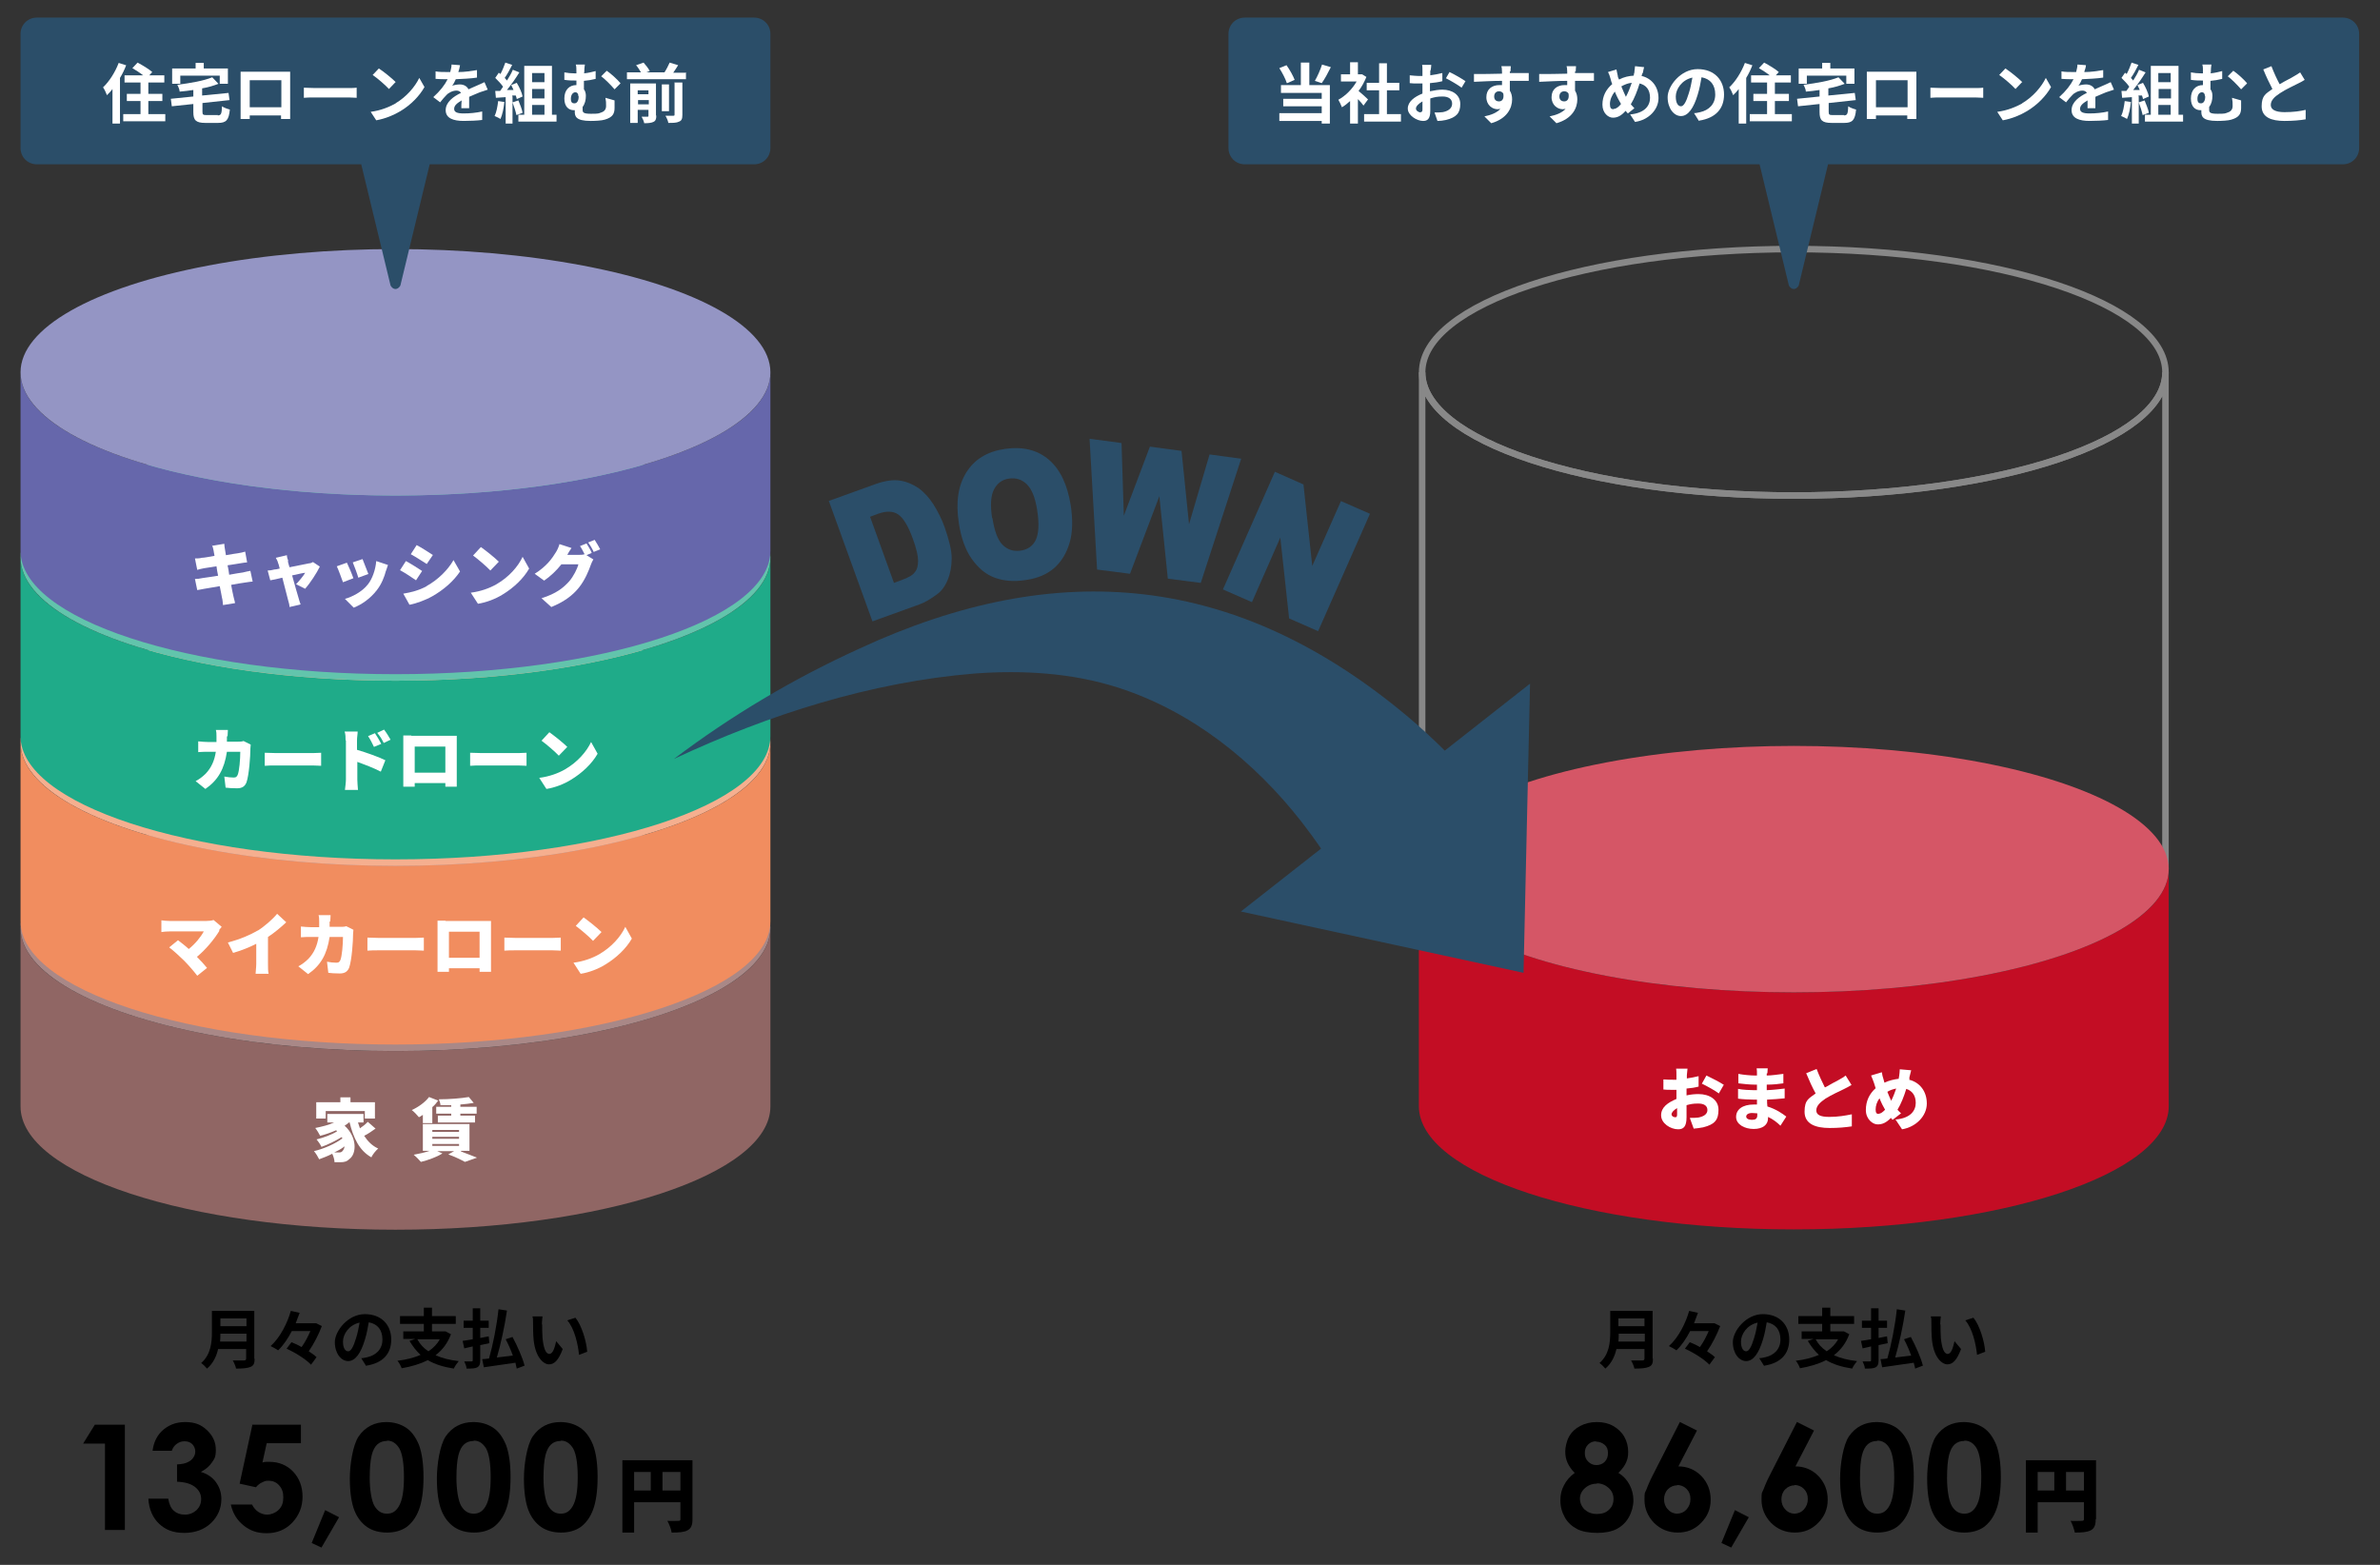 <?xml version="1.0" encoding="UTF-8"?>
<svg xmlns="http://www.w3.org/2000/svg" version="1.1" viewBox="0 0 730 480">
  <rect x="0" y="0" width="730" height="480" fill="#333333" stroke="none"/>
  <defs>
    <style>
      .cls-1 {
        fill: #6667ab;
      }

      .cls-2 {
        fill: #fff;
      }

      .cls-3 {
        fill: #d55666;
      }

      .cls-4 {
        fill: #f5af8f;
      }

      .cls-5 {
        fill: #2b4e69;
      }

      .cls-6 {
        fill: none;
        stroke: #888;
        stroke-miterlimit: 10;
        stroke-width: 2px;
      }

      .cls-7 {
        fill: #1fab89;
      }

      .cls-8 {
        fill: #a98887;
      }

      .cls-9 {
        fill: #f18d5f;
      }

      .cls-10 {
        fill: #c30d24;
      }

      .cls-11 {
        fill: #9495c4;
      }

      .cls-12 {
        fill: #906664;
      }

      .cls-13 {
        fill: #62c4ac;
      }
    </style>
  </defs>
  <!-- Generator: Adobe Illustrator 28.7.4, SVG Export Plug-In . SVG Version: 1.2.0 Build 166)  -->
  <g>
    <g id="_枠" data-name="枠">
      <path class="cls-6" d="M664.2,266.6V114.2c0,20.9-50.5,37.8-114,37.8s-114-16.9-114-37.8v152.4"/>
      <path class="cls-6" d="M664.2,114.2c0,20.9-50.5,37.8-114,37.8s-114-16.9-114-37.8,50.5-37.8,114-37.8,114,16.9,114,37.8Z"/>
      <path class="cls-12" d="M236.3,284.6c0,20.9-51.5,37.8-115,37.8S6.3,305.5,6.3,284.6v54.8c0,20.9,51.5,37.8,115,37.8s115-16.9,115-37.8v-54.8Z"/>
      <ellipse class="cls-8" cx="121.3" cy="284.6" rx="115" ry="37.8"/>
      <path class="cls-9" d="M236.3,227.8c0,20.9-51.5,37.8-115,37.8S6.3,248.7,6.3,227.8v54.8c0,20.9,51.5,37.8,115,37.8s115-16.9,115-37.8v-54.8Z"/>
      <ellipse class="cls-4" cx="121.3" cy="227.8" rx="115" ry="37.8"/>
      <path class="cls-7" d="M236.3,171c0,20.9-51.5,37.8-115,37.8S6.3,191.9,6.3,171v54.8c0,20.9,51.5,37.8,115,37.8s115-16.9,115-37.8v-54.8Z"/>
      <ellipse class="cls-13" cx="121.3" cy="171" rx="115" ry="37.8"/>
      <path class="cls-1" d="M236.3,114.2c0,20.9-51.5,37.8-115,37.8S6.3,135.1,6.3,114.2v54.8c0,20.9,51.5,37.8,115,37.8s115-16.9,115-37.8v-54.8Z"/>
      <ellipse class="cls-11" cx="121.3" cy="114.2" rx="115" ry="37.8"/>
      <path class="cls-10" d="M665.2,266.6c0,20.9-51.5,37.8-115,37.8s-115-16.9-115-37.8v72.7c0,20.9,51.5,37.8,115,37.8s115-16.9,115-37.8v-72.7Z"/>
      <ellipse class="cls-3" cx="550.2" cy="266.6" rx="115" ry="37.8"/>
    </g>
    <g id="_文字" data-name="文字">
      <g>
        <path class="cls-2" d="M65.2,167.4l3.6-.6c0,.4.1,1.2.2,1.7,0,.3.2.9.3,1.8,1.6-.3,3-.5,3.7-.6.7-.1,1.6-.3,2.2-.5l.6,3.3c-.5,0-1.5.2-2.2.3-.8.1-2.2.4-3.8.6.2.9.4,1.9.5,2.9,1.7-.3,3.3-.6,4.2-.7.8-.2,1.7-.4,2.3-.5l.7,3.3c-.6,0-1.6.2-2.4.3-.9.1-2.5.4-4.2.7.3,1.5.5,2.8.7,3.5.1.6.4,1.4.5,2.1l-3.7.6c-.1-.8-.1-1.6-.3-2.2-.1-.7-.4-2-.7-3.6-2,.3-3.8.7-4.7.8-.9.2-1.7.3-2.2.4l-.7-3.4c.6,0,1.6-.1,2.4-.3.9-.1,2.7-.4,4.7-.7-.2-1-.4-2-.5-2.9-1.7.3-3.3.5-3.8.6-.7.1-1.3.3-2.1.5l-.7-3.5c.7,0,1.4,0,2.1-.2.7,0,2.2-.3,3.9-.6-.1-.8-.3-1.4-.3-1.7-.1-.6-.3-1.2-.5-1.7Z"/>
        <path class="cls-2" d="M88.3,172.2c.1.5.3,1.1.5,1.8,2.5-.5,5.1-1,6-1.2.4,0,.9-.2,1.2-.4l2.1,1.4c-.9,1.9-3,5.1-4.5,6.8l-2.8-1.4c.9-.9,2.3-2.6,2.8-3.5-.5,0-2.1.4-4,.8.8,2.8,1.6,5.8,2,7,.1.4.4,1.4.6,1.9l-3.4.8c0-.6-.2-1.4-.4-2-.3-1.2-1.1-4.3-1.8-7-1.6.4-3,.7-3.7.8l-.8-3c.7,0,1.3-.1,2-.3.3,0,.9-.1,1.7-.3-.2-.7-.3-1.3-.5-1.7-.1-.5-.4-1.1-.7-1.6l3.4-.8c0,.6.2,1.2.4,1.7Z"/>
        <path class="cls-2" d="M108.3,177.4l-3.1,1.2c-.4-1.1-1.4-3.9-1.9-4.9l3.1-1.1c.6,1.2,1.6,3.6,2,4.8ZM118.4,175c-.5,2-1.4,4.2-2.8,6-2,2.6-4.6,4.4-7.1,5.4l-2.7-2.7c2.2-.6,5.3-2.2,7-4.4,1.4-1.7,2.4-4.6,2.6-7.2l3.6,1.2c-.3.8-.4,1.3-.6,1.8ZM112.9,176.1l-3,1.1c-.3-1.1-1.2-3.5-1.7-4.7l3-1c.4.9,1.4,3.7,1.8,4.6Z"/>
        <path class="cls-2" d="M129.5,175.1l-1.9,2.9c-1.3-.9-3.4-2.3-4.9-3.1l1.8-2.8c1.5.8,3.7,2.2,4.9,3ZM130.8,179.8c3.6-2,6.6-5,8.3-8l2,3.5c-2,3-5,5.6-8.5,7.6-2.1,1.2-5.2,2.3-7,2.6l-1.9-3.4c2.4-.4,4.8-1,7.2-2.3ZM132.8,170.2l-1.9,2.8c-1.3-.8-3.4-2.2-4.9-3l1.8-2.8c1.5.8,3.7,2.2,4.9,3Z"/>
        <path class="cls-2" d="M152.3,179.2c3.8-2.2,6.6-5.4,8-8.4l2,3.6c-1.7,3-4.7,5.9-8.2,8-2.1,1.3-4.9,2.4-7.5,2.8l-2.2-3.4c3.1-.4,5.8-1.4,7.9-2.6ZM153,172.3l-2.6,2.7c-1.1-1.2-3.8-3.5-5.3-4.6l2.4-2.6c1.4,1,4.2,3.2,5.5,4.5Z"/>
        <path class="cls-2" d="M181.5,169.6l-1.6.7,2.1,1.3c-.3.5-.6,1.1-.8,1.7-.6,1.7-1.7,4.5-3.6,6.9-2,2.5-4.6,4.4-8.5,6l-3-2.7c4.5-1.4,6.7-3.2,8.5-5.2,1.3-1.5,2.5-3.9,2.8-5.2h-5.2c-1.5,1.9-3.4,3.7-5.3,5l-2.9-2.1c3.7-2.3,5.4-4.8,6.5-6.6.4-.6.9-1.7,1.1-2.5l3.7,1.2c-.5.7-1,1.5-1.3,2.1h3.4c.6,0,1.4,0,1.9-.2-.4-.8-.9-1.8-1.4-2.5l2-.8c.5.8,1.3,2.1,1.6,2.9ZM184.1,168.5l-2,.8c-.4-.9-1.1-2.1-1.7-2.9l2-.8c.5.8,1.3,2.1,1.7,2.9Z"/>
      </g>
      <g>
        <path class="cls-2" d="M69.6,225.8c0,.6,0,1.2,0,1.7h3.4c.5,0,1.2,0,1.7-.2l2.2,1.1c0,.3-.1.9-.1,1.2,0,2.4-.4,8.1-1.2,10.4-.5,1.2-1.3,1.8-2.9,1.8s-2.6-.1-3.5-.2l-.4-3.4c1,.2,2.1.3,2.9.3s.9-.3,1.2-.8c.5-1.2.8-4.8.8-7.1h-4.1c-.8,5.3-2.7,8.7-6.6,11.4l-3-2.4c1-.5,2.1-1.3,3.1-2.3,1.8-1.9,2.7-4.1,3.1-6.7h-2.4c-.7,0-2,0-3,.1v-3.3c1,.1,2.2.2,3,.2h2.6c0-.5,0-1.1,0-1.7s0-1.5-.2-2h3.7c0,.5-.1,1.5-.1,2Z"/>
        <path class="cls-2" d="M84.8,231h11.1c.9,0,2-.1,2.6-.1v4c-.5,0-1.7-.1-2.6-.1h-11.1c-1.2,0-2.8,0-3.6.1v-4c.8,0,2.6.1,3.6.1Z"/>
        <path class="cls-2" d="M106,227.1c0-.8,0-1.9-.3-2.7h4c0,.8-.2,1.7-.2,2.7v2.9c2.8.8,6.9,2.3,8.7,3.2l-1.4,3.5c-2.1-1.1-5-2.2-7.2-3v5.4c0,.6.1,2.2.2,3.2h-4c.1-.9.3-2.3.3-3.2v-12ZM116.9,228.2l-2.2.9c-.7-1.4-1-2.1-1.8-3.3l2.1-.9c.6.9,1.4,2.2,1.9,3.2ZM119.8,226.9l-2.1,1c-.7-1.4-1.1-2-2-3.1l2.1-1c.7.9,1.5,2.2,2,3.1Z"/>
        <path class="cls-2" d="M126.2,225.7h11.7c.6,0,1.4,0,2.2,0,0,.7,0,1.6,0,2.3v10.2c0,.9,0,3.1,0,3.1h-3.5s0-.5,0-1.1h-9.4v1.1h-3.5s0-2,0-3.2v-10.2c0-.7,0-1.6,0-2.3.9,0,1.8,0,2.4,0ZM127.2,237h9.4v-8h-9.4v8Z"/>
        <path class="cls-2" d="M147.8,231h11.1c.9,0,2-.1,2.6-.1v4c-.5,0-1.7-.1-2.6-.1h-11.1c-1.2,0-2.8,0-3.6.1v-4c.8,0,2.6.1,3.6.1Z"/>
        <path class="cls-2" d="M173.3,236c3.8-2.2,6.6-5.4,8-8.4l2,3.6c-1.7,3-4.7,5.9-8.2,8-2.1,1.3-4.9,2.4-7.5,2.8l-2.2-3.4c3.1-.4,5.8-1.4,7.9-2.6ZM174,229.1l-2.6,2.7c-1.1-1.2-3.8-3.5-5.3-4.6l2.4-2.6c1.4,1,4.2,3.2,5.5,4.5Z"/>
      </g>
      <g>
        <path class="cls-2" d="M67.3,285.5c-1.5,2.5-4.2,5.8-6.9,8,1.1,1.1,2.3,2.4,3.1,3.4l-3,2.4c-.9-1.2-2.7-3.3-4.1-4.7-1.2-1.2-3.2-3-4.5-4l2.7-2.2c.9.7,2.1,1.6,3.3,2.7,2-1.6,3.7-3.7,4.6-5.4h-10.4c-.9,0-2.1.1-2.6.2v-3.6c.5.1,1.9.2,2.6.2h11.1c.9,0,1.8-.1,2.3-.3l2.5,2.1c-.3.4-.6.7-.8,1Z"/>
        <path class="cls-2" d="M79,285.5c2.1-1.3,4.7-3.6,6-5.2l2.8,2.6c-1.6,1.5-3.6,3.2-5.6,4.5v8.3c0,1,0,2.5.2,3h-4c0-.6.2-2,.2-3v-6.2c-2.1,1.1-4.7,2.1-7.1,2.8l-1.6-3.2c3.8-1,6.8-2.3,9.2-3.7Z"/>
        <path class="cls-2" d="M101.1,282.6c0,.6,0,1.2,0,1.7h3.4c.5,0,1.2,0,1.7-.2l2.2,1.1c0,.3-.1.9-.1,1.2,0,2.4-.4,8.1-1.2,10.4-.5,1.2-1.3,1.8-2.9,1.8s-2.6-.1-3.5-.2l-.4-3.4c1,.2,2.1.3,2.9.3s.9-.3,1.2-.8c.5-1.2.8-4.8.8-7.1h-4.1c-.8,5.3-2.7,8.7-6.6,11.4l-3-2.4c1-.5,2.1-1.3,3.1-2.3,1.8-1.9,2.7-4.1,3.1-6.7h-2.4c-.7,0-2,0-3,.1v-3.3c1,.1,2.2.2,3,.2h2.6c0-.5,0-1.1,0-1.7s0-1.5-.2-2h3.7c0,.5-.1,1.5-.1,2Z"/>
        <path class="cls-2" d="M116.3,287.7h11.1c.9,0,2-.1,2.6-.1v4c-.5,0-1.7-.1-2.6-.1h-11.1c-1.2,0-2.8,0-3.6.1v-4c.8,0,2.6.1,3.6.1Z"/>
        <path class="cls-2" d="M136.7,282.5h11.7c.6,0,1.4,0,2.2,0,0,.7,0,1.6,0,2.3v10.2c0,.9,0,3.1,0,3.1h-3.5s0-.5,0-1.1h-9.4v1.1h-3.5s0-2,0-3.2v-10.2c0-.7,0-1.6,0-2.3.9,0,1.8,0,2.4,0ZM137.7,293.8h9.4v-8h-9.4v8Z"/>
        <path class="cls-2" d="M158.3,287.7h11.1c.9,0,2-.1,2.6-.1v4c-.5,0-1.7-.1-2.6-.1h-11.1c-1.2,0-2.8,0-3.6.1v-4c.8,0,2.6.1,3.6.1Z"/>
        <path class="cls-2" d="M183.8,292.7c3.8-2.2,6.6-5.4,8-8.4l2,3.6c-1.7,3-4.7,5.9-8.2,8-2.1,1.3-4.9,2.4-7.5,2.8l-2.2-3.4c3.1-.4,5.8-1.4,7.9-2.6ZM184.5,285.9l-2.6,2.7c-1.1-1.2-3.8-3.5-5.3-4.6l2.4-2.6c1.4,1,4.2,3.2,5.5,4.5Z"/>
      </g>
      <g>
        <path class="cls-2" d="M115.3,346.1c-1.1.8-2.4,1.7-3.6,2.3,1.1,1.7,2.5,3.1,4.3,3.9-.7.6-1.7,1.8-2.1,2.7-3.7-2.1-5.5-5.9-6.7-10.8-.5.4-.9.7-1.5,1.1,3.9,3.5,3.7,8.6,1.5,10.2-.8.8-1.6,1-2.8,1-.5,0-1.2,0-1.8,0,0-.7-.3-1.8-.7-2.6-1.3.7-2.7,1.2-4,1.7-.4-.8-1-1.8-1.6-2.5,3-.7,6.6-2.3,8.7-3.9,0-.1-.1-.3-.2-.4-1.8,1.1-4.2,2.3-6.2,3-.3-.7-1-1.7-1.5-2.3,2.1-.5,4.8-1.5,6.3-2.5,0,0-.2-.2-.3-.3-1.6.7-3.3,1.3-4.9,1.7-.3-.6-1-1.8-1.5-2.4,2-.4,4.1-.9,5.8-1.7h-2.1v-2.6h11.1v2.6h-1.7c.2.6.4,1.2.6,1.8.9-.6,1.8-1.3,2.4-2l2.4,2.1ZM100,343.1h-3v-5h7.4v-1.5h3.1v1.5h7.5v5h-3.1v-2.3h-12v2.3ZM105.6,351.7c-.9.7-2,1.3-3.1,1.8.5,0,1,0,1.4,0s.9,0,1.2-.5c.3-.3.5-.8.6-1.4Z"/>
        <path class="cls-2" d="M129.8,341.9c-.4.3-.9.6-1.3.8-.5-.6-1.5-1.7-2.2-2.2,2-.9,4.1-2.4,5.3-4l2.8,1.1c-.5.7-1.1,1.4-1.8,2v4.9h-2.9v-2.6ZM141.4,353.2c1.8.7,3.7,1.4,4.9,1.9l-3.7,1.3c-1.1-.6-3.1-1.6-5.1-2.3l1.8-1h-5.2l1.6.7c-1.7,1.1-4.5,2.1-6.6,2.6-.5-.6-1.6-1.7-2.2-2.2,1.7-.3,3.5-.7,4.9-1.2h-2.1v-8.2h14.3v8.2h-2.6ZM132.6,347.2h8.2v-.6h-8.2v.6ZM132.6,349.3h8.2v-.6h-8.2v.6ZM132.6,351.5h8.2v-.6h-8.2v.6ZM138.1,339c-1,0-2.1,0-3,0,0-.5-.3-1.4-.5-1.8,3.2,0,6.9-.3,9.2-.7l1.5,1.8c-1.2.2-2.6.4-4.1.5v.7h5v2.1h-5v.6h4.5v2.1h-11.4v-2.1h4.1v-.6h-4.6v-2.1h4.6v-.5Z"/>
      </g>
      <g>
        <path class="cls-2" d="M517.4,329.7v1.1c1.2-.2,2.5-.4,3.6-.7v3.2c-1.1.3-2.4.5-3.7.6,0,.4,0,.9,0,1.3v.8c1.3-.3,2.6-.4,3.7-.4,3.3,0,6.1,1.7,6.1,4.8s-1.1,4.5-4.7,5.4c-1,.2-1.9.3-2.9.4l-1.2-3.3c1,0,1.9,0,2.6-.1,1.6-.3,2.8-1,2.8-2.3s-1-2-2.8-2-2.4.2-3.6.5c0,1.6,0,3,0,3.7,0,3-1,3.7-2.6,3.7-2.3,0-5.2-1.8-5.2-4.3s2.1-3.9,4.7-5c0-.5,0-1.1,0-1.6v-1.2c-.3,0-.6,0-.9,0-1.5,0-2.4,0-3.1-.1v-3.1c1.2.1,2.2.1,3,.1s.7,0,1,0v-1.3c0-.4,0-1.7-.1-2.1h3.5c0,.4-.2,1.5-.2,2ZM513.8,342.7c.3,0,.6,0,.6-.8s0-1.1,0-2c-1,.6-1.7,1.3-1.7,1.9s.7.9,1.1.9ZM528.7,332.8l-1.5,2.6c-1-.8-3.9-2.4-5.2-3l1.4-2.5c1.7.8,4.2,2.1,5.4,2.9Z"/>
        <path class="cls-2" d="M541.9,329.3c0,.2,0,.4,0,.6,1.6,0,3.3-.3,5.1-.5v2.9c-1.3.2-3.1.4-5.1.4,0,.6,0,1.2,0,1.7,2.2-.1,3.8-.3,5.5-.5v3c-1.9.2-3.4.3-5.4.4,0,.7,0,1.4.1,2.1,2.6.8,4.5,2.1,5.8,3.1l-1.8,2.8c-1-1-2.3-2-3.8-2.7v.4c0,2-1.6,3.3-4.4,3.3s-5.4-1.4-5.4-3.7,2-3.8,5.4-3.8.7,0,1,0c0-.5,0-1,0-1.5h-1c-1.1,0-3.5-.1-4.8-.3v-3c1.3.3,3.9.4,4.9.4h.9c0-.6,0-1.2,0-1.7h-.7c-1.3,0-3.6-.2-5-.4v-2.9c1.5.3,3.8.5,5,.5h.7v-.7c0-.4,0-1.1-.1-1.5h3.4c0,.4-.1,1-.1,1.5ZM537.3,343.5c1.1,0,1.7-.3,1.7-1.4s0-.4,0-.6c-.5,0-1-.1-1.6-.1-1.2,0-1.8.5-1.8,1.1s.7,1,1.8,1Z"/>
        <path class="cls-2" d="M559.9,333.5c1.5-.9,3.1-1.7,4-2.2.9-.5,1.6-.9,2.2-1.4l1.8,2.9c-.7.4-1.5.9-2.4,1.3-1.2.6-3.7,1.7-5.6,2.9-1.6,1.1-2.8,2.2-2.8,3.6s1.3,2,4,2,4.9-.4,6.9-.8v3.7c-2,.3-4.1.5-6.8.5-4.3,0-7.7-1.2-7.7-5s1.5-4.1,3.4-5.6c-1-1.8-2-4-2.9-6.2l3.2-1.3c.8,2.1,1.7,4,2.5,5.6Z"/>
        <path class="cls-2" d="M585.7,330.7c0,.1,0,.3-.1.5,3.2.8,5.4,3.5,5.4,7.3s-3.3,7.2-7.6,7.9l-2-3c4.7-.4,6.2-2.8,6.2-5.1s-1.1-3.7-2.9-4.3c-.7,2.3-1.6,4.6-2.7,6.4.4.4.7.8,1.1,1.1l-2.6,2c-.2-.2-.4-.4-.5-.6-1.5,1.5-2.6,2-4.1,2s-3.6-1.6-3.6-4.4,1.1-5,3-6.7l-.5-1.6c-.3-.8-.5-1.4-.9-2.3l3.3-1c.1.8.3,1.5.5,2.1.1.4.2.7.3,1.1,1.5-.7,2.9-1,4.4-1.2,0-.3,0-.5.1-.7.1-.7.2-1.7.2-2.2l3.5.3c-.2.6-.4,1.8-.6,2.4ZM576.3,341.6c.6,0,1.2-.5,1.9-1.2-.6-1-1.2-2.2-1.7-3.5-.8,1-1.2,2.3-1.2,3.4s.3,1.4,1,1.4ZM580.1,337.6c.6-1.2,1.1-2.5,1.5-3.7-1,.2-1.9.5-2.7,1,.4,1,.8,2,1.2,2.8Z"/>
      </g>
      <path class="cls-5" d="M231.3,5.4H11.3c-2.8,0-5,2.2-5,5v35c0,2.8,2.2,5,5,5h99.5l9,37.2c.8,1.4,2.2,1.4,3,0l9-37.2h99.5c2.8,0,5-2.2,5-5V10.4c0-2.8-2.2-5-5-5Z"/>
      <g>
        <path class="cls-2" d="M38.7,20c-.5,1.3-1.1,2.6-1.9,3.9v14h-2.3v-10.6c-.5.7-1.1,1.3-1.7,1.9-.2-.6-.8-1.9-1.2-2.4,1.9-1.8,3.7-4.6,4.8-7.5l2.2.7ZM50.7,35v2.2h-12.9v-2.2h5.3v-4h-4.2v-2.2h4.2v-3.5h-4.9v-2.2h5.7c-1-.8-2.3-1.6-3.3-2.2l1.6-1.7c1.5.8,3.5,2,4.5,2.9l-.9,1h4.6v2.2h-4.9v3.5h4.3v2.2h-4.3v4h5.2Z"/>
        <path class="cls-2" d="M66.7,35.4c1.1,0,1.3-.4,1.4-2.8.5.4,1.6.8,2.4,1-.3,3.2-1.1,4.1-3.6,4.1h-3.9c-2.9,0-3.7-.8-3.7-3.3v-2.5l-6.6.7-.3-2.3,6.9-.7v-2c-1.4.2-2.8.4-4.2.5,0-.6-.4-1.5-.7-2.1,3.9-.5,8.1-1.2,10.7-2.3l1.9,2c-1.5.6-3.2,1.1-5,1.4v2.2l8.1-.8.3,2.2-8.3.9v2.7c0,.9.2,1,1.4,1h3.4ZM55.2,25.7h-2.4v-4.7h7.2v-1.7h2.5v1.7h7.4v4.7h-2.5v-2.5h-12.1v2.5Z"/>
        <path class="cls-2" d="M76,22h11c.5,0,1.3,0,2,0,0,.6,0,1.3,0,1.9v9.8c0,.8,0,2.7,0,2.8h-2.8s0-.5,0-1.1h-9.6c0,.6,0,1,0,1.1h-2.8c0,0,0-1.8,0-2.8v-9.8c0-.6,0-1.4,0-1.9.8,0,1.6,0,2.1,0ZM76.6,32.9h9.7v-8.3h-9.7v8.3Z"/>
        <path class="cls-2" d="M96.4,27h10.7c.9,0,1.8,0,2.3-.1v3.1c-.5,0-1.5-.1-2.3-.1h-10.7c-1.1,0-2.5,0-3.2.1v-3.1c.7,0,2.2.1,3.2.1Z"/>
        <path class="cls-2" d="M121.3,31.7c3.4-2,6-5.1,7.3-7.8l1.6,2.8c-1.5,2.7-4.2,5.5-7.4,7.4-2,1.2-4.6,2.3-7.4,2.8l-1.7-2.6c3.1-.4,5.7-1.5,7.7-2.6ZM121.3,25.2l-2,2.1c-1-1.1-3.5-3.3-5-4.3l1.9-2c1.4.9,4,3,5.2,4.2Z"/>
        <path class="cls-2" d="M140.6,22.1c1.9,0,3.9-.3,5.7-.6v2.3c-1.9.3-4.4.4-6.5.5-.3.7-.7,1.5-1.1,2,.5-.2,1.6-.4,2.3-.4,1.2,0,2.2.5,2.7,1.5,1-.5,1.9-.8,2.7-1.2.8-.3,1.5-.7,2.2-1l1,2.3c-.6.2-1.7.6-2.4.8-.9.4-2,.8-3.3,1.4,0,1.1,0,2.6,0,3.5h-2.4c0-.6,0-1.6.1-2.4-1.5.9-2.3,1.6-2.3,2.6s.9,1.4,2.9,1.4,3.9-.2,5.7-.6v2.6c-1.4.2-3.9.3-5.7.3-3.1,0-5.5-.8-5.5-3.3s2.4-4.2,4.7-5.3c-.3-.5-.8-.7-1.4-.7-1.1,0-2.4.6-3.1,1.4-.6.6-1.2,1.3-1.9,2.2l-2.1-1.6c2.1-1.9,3.5-3.7,4.4-5.5h-.3c-.8,0-2.3,0-3.4-.1v-2.3c1,.2,2.5.2,3.5.2h1c.2-.8.4-1.6.4-2.3l2.6.2c-.1.5-.2,1.2-.5,2Z"/>
        <path class="cls-2" d="M154.7,31.3c-.2,1.9-.6,3.9-1.2,5.2-.4-.3-1.3-.7-1.8-.9.6-1.2.9-3,1.1-4.6l2,.3ZM157.2,29.7v8.2h-2.1v-8.1l-3,.2-.2-2.1h1.5c.3-.4.6-.9.9-1.3-.6-.9-1.6-1.9-2.4-2.7l1.1-1.6c.2.1.3.3.5.4.6-1.1,1.1-2.4,1.5-3.5l2.1.7c-.7,1.4-1.5,2.9-2.3,4,.3.3.5.6.7.8.7-1.1,1.4-2.3,1.8-3.3l2,.8c-1.1,1.8-2.5,3.8-3.8,5.4h2c-.2-.6-.5-1-.7-1.5l1.7-.7c.8,1.3,1.6,3.1,1.8,4.2l-1.8.8c0-.3-.2-.7-.3-1.1h-1.1ZM159,30.8c.5,1.2,1.1,2.7,1.3,3.8l-1.9.7c-.2-1-.7-2.6-1.2-3.9l1.8-.6ZM170.7,35.2v2.1h-11.7v-2.1h1.8v-15h8.5v15h1.3ZM163.2,22.4v2.8h3.8v-2.8h-3.8ZM167,27.3h-3.8v2.9h3.8v-2.9ZM163.2,35.2h3.8v-3h-3.8v3Z"/>
        <path class="cls-2" d="M179.1,22.5c1.2-.1,2.4-.4,3.6-.7v2.4c-1.2.3-2.4.5-3.6.6v2.6c.4.5.6,1.2.6,2,0,1.3-.3,2.5-1,3.4v.8c0,.9.2,1.3,2.6,1.3s2.3-.1,3.1-.4c1-.3,1.5-1,1.5-2s0-1.5-.2-2.5l2.8.8c0,1,0,1.5,0,2.3,0,1.8-.6,2.9-3,3.6-.9.3-3,.4-4.3.4-4.7,0-4.9-1.5-4.9-2.9v-.4c0,0-.2,0-.3,0-1.5,0-2.9-1-2.9-3.6s1.5-4.1,3.7-4.1h0v-1.4h-.4c-.9,0-1.9,0-3.3-.2v-2.3c1,.2,2.1.3,3.1.3h.6v-.2c0-1.3,0-1.9-.2-2.5h2.8c-.1.6-.2,1.3-.2,2.5ZM177.4,29.5c0-.8-.4-1.2-.9-1.2-.8,0-1.4.8-1.4,2s.5,1.4,1.1,1.4c.9,0,1.3-1,1.3-2.1ZM190.3,25.6l-1.8,1.8c-1.1-1.3-3-3.2-4.1-4l1.7-1.7c1.2.8,3.3,2.7,4.2,3.8Z"/>
        <path class="cls-2" d="M210.4,22.2v2.1h-18.1v-2.1h4.3c-.4-.7-.9-1.5-1.5-2.2l2.3-.8c.7.8,1.5,1.8,1.9,2.6l-1.1.4h5.6c.6-.9,1.2-2.1,1.6-3l2.6.8c-.5.8-1,1.6-1.5,2.3h4.1ZM201.3,35.5c0,1-.2,1.6-.9,1.9-.6.3-1.6.4-2.8.4-.1-.6-.5-1.5-.8-2,.7,0,1.5,0,1.8,0,.2,0,.3,0,.3-.3v-1.8h-3.3v4h-2.3v-12.1h7.9v9.8ZM195.6,27.7v1.2h3.3v-1.2h-3.3ZM199,32v-1.3h-3.3v1.3h3.3ZM205.2,34.1h-2.2v-8.2h2.2v8.2ZM207,25.3h2.3v9.9c0,1.2-.2,1.8-1,2.1-.8.4-1.8.4-3.3.4-.1-.6-.5-1.6-.9-2.2,1,0,2.1,0,2.4,0,.3,0,.4,0,.4-.4v-9.9Z"/>
      </g>
      <g>
        <path d="M78.1,416.8c0,1.4-.3,2.1-1.3,2.5-1,.4-2.4.5-4.4.5-.1-.7-.6-1.8-1-2.5,1.4,0,3.1,0,3.5,0s.6-.2.6-.6v-2.9h-8.6c-.5,2.2-1.5,4.4-3.4,6-.4-.5-1.3-1.4-1.8-1.7,3-2.6,3.3-6.4,3.3-9.4v-6.6h13v14.7ZM75.6,411.5v-2.4h-8c0,.8,0,1.6-.1,2.4h8.2ZM67.6,404.4v2.4h8v-2.4h-8Z"/>
        <path d="M98.7,406.8c-.9,2.4-2.4,5.4-4,7.7.9.6,1.8,1.2,2.4,1.8l-1.7,2.3c-1.5-1.6-4.8-3.7-7.5-4.9l1.5-2c1,.4,2.1.9,3.1,1.5,1.1-1.5,2-3.3,2.7-4.9h-5.7c-1.2,2.3-2.6,4.4-4.2,5.9-.6-.4-1.6-1-2.3-1.3,3-2.7,5.2-7.2,6.2-10.8l2.7.6c-.4,1.1-.8,2.1-1.2,3.2h6.3c0,0,1.8.9,1.8.9Z"/>
        <path d="M112.3,419l-1.5-2.4c.8,0,1.3-.2,1.9-.3,2.6-.6,4.6-2.4,4.6-5.4s-1.5-4.8-4.2-5.3c-.3,1.7-.6,3.5-1.2,5.4-1.2,4-2.9,6.5-5.1,6.5s-4.1-2.4-4.1-5.8,4-8.6,9.2-8.6,8.1,3.4,8.1,7.8-2.6,7.2-7.6,8ZM106.8,414.5c.8,0,1.6-1.3,2.4-4,.5-1.5.8-3.2,1.1-4.8-3.3.7-5.1,3.6-5.1,5.8s.8,3,1.6,3Z"/>
        <path d="M138.3,409.3c-1,2.7-2.6,4.8-4.7,6.4,2,.9,4.3,1.5,7.1,1.8-.5.6-1.2,1.6-1.5,2.3-3.2-.5-5.8-1.3-8-2.6-2.3,1.2-5.1,2-8,2.5-.2-.6-.8-1.8-1.3-2.3,2.6-.3,5-.9,7.1-1.8-1.3-1.2-2.4-2.6-3.4-4.3l1.8-.6h-3.7v-2.3h6.3v-2.3h-7.3v-2.4h7.3v-2.6h2.5v2.6h7.3v2.4h-7.3v2.3h4.2c0,0,1.7.9,1.7.9ZM128,410.8c.8,1.5,1.9,2.7,3.4,3.7,1.5-1,2.7-2.2,3.5-3.7h-6.9Z"/>
        <path d="M147.3,412.4v4.8c0,1.2-.2,1.8-.9,2.2-.7.4-1.8.4-3.3.4,0-.6-.4-1.6-.7-2.2.9,0,1.9,0,2.2,0,.3,0,.4-.1.4-.4v-4.2c-.9.2-1.8.4-2.6.6l-.5-2.3c.9-.1,1.9-.3,3.1-.5v-3.5h-2.8v-2.2h2.8v-3.8h2.3v3.8h2.6v2.2h-2.6v3.1c.9-.2,1.8-.3,2.6-.5l.2,2.1-2.8.6ZM158.5,419.8c-.1-.5-.3-1.1-.4-1.8-3.5.5-7.1,1-9.7,1.4l-.5-2.5c.6,0,1.3-.1,2.1-.2,1.2-4.2,2.4-10.2,2.9-15.1l2.6.4c-.7,4.8-1.9,10.3-3.1,14.4,1.6-.2,3.3-.4,4.9-.6-.6-1.7-1.4-3.5-2.2-5l2.1-.7c1.5,2.8,3.1,6.4,3.7,8.8l-2.4.9Z"/>
        <path d="M166.3,406.2c0,1.3,0,2.8.1,4.2.3,2.9.9,4.9,2.1,4.9s1.7-2.3,2.1-3.9l2,2.4c-1.3,3.5-2.6,4.7-4.2,4.7s-4.1-2-4.7-7.3c-.2-1.8-.2-4.2-.2-5.4s0-1.4-.2-2h3.1c-.1.8-.2,1.9-.2,2.5ZM180.2,414.6l-2.6,1c-.3-3.2-1.4-8.1-3.6-10.6l2.5-.8c1.9,2.3,3.4,7.3,3.6,10.4Z"/>
      </g>
      <path class="cls-5" d="M718.7,5.4h-336.9c-2.8,0-5,2.2-5,5v35c0,2.8,2.2,5,5,5h157.9l9,37.2c.8,1.4,2.2,1.4,3,0l9-37.2h157.9c2.8,0,5-2.2,5-5V10.4c0-2.8-2.2-5-5-5Z"/>
      <g>
        <path class="cls-2" d="M394.7,25.5c-.4-1.3-1.4-3.2-2.3-4.6l2.2-.9c1,1.4,2,3.2,2.5,4.5l-2.3,1ZM401.5,26.1h6.4v11.8h-2.5v-.8h-13v-2.4h13v-2.1h-11.8v-2.3h11.8v-1.8h-12.5v-2.4h6.1v-6.9h2.6v6.9ZM408.2,20.6c-.9,1.8-1.9,3.7-2.8,4.9l-2.1-.7c.8-1.4,1.7-3.4,2.2-5l2.7.8Z"/>
        <path class="cls-2" d="M418.3,32.5c-.4-.6-1.1-1.4-1.8-2.1v7.5h-2.4v-6.9c-.8.7-1.6,1.4-2.5,1.9-.2-.6-.8-1.8-1.1-2.3,2.2-1.2,4.3-3.3,5.6-5.6h-4.8v-2.2h2.8v-3.7h2.4v3.7h1.3c0,0,1.3.8,1.3.8-.6,1.5-1.4,3-2.4,4.3,1,.8,2.5,2.2,2.9,2.6l-1.4,1.9ZM429.7,35v2.3h-11.3v-2.3h4.6v-7.3h-3.8v-2.3h3.8v-6h2.4v6h3.8v2.3h-3.8v7.3h4.3Z"/>
        <path class="cls-2" d="M438.7,21.7c0,.4,0,.9,0,1.4,1.3-.2,2.6-.4,3.7-.7v2.5c-1.1.3-2.5.5-3.8.6,0,.6,0,1.2,0,1.8v.7c1.4-.3,2.7-.5,3.8-.5,3.1,0,5.5,1.6,5.5,4.4s-1.2,4.1-4.4,4.9c-.9.2-1.8.3-2.6.3l-.9-2.6c.9,0,1.8,0,2.5-.1,1.6-.3,2.9-1.1,2.9-2.6s-1.2-2.2-2.9-2.2-2.5.2-3.8.6c0,1.6,0,3.1,0,3.8,0,2.5-.9,3.1-2.2,3.1-1.9,0-4.7-1.7-4.7-3.8s2-3.6,4.5-4.6c0-.5,0-1,0-1.4v-1.7c-.4,0-.7,0-1.1,0-1.3,0-2.1,0-2.8-.1v-2.4c1.1.1,2,.2,2.7.2s.8,0,1.2,0c0-.7,0-1.3,0-1.6s0-1.4-.1-1.8h2.8c0,.4-.1,1.2-.2,1.7ZM435.7,34.4c.4,0,.6-.2.6-.8s0-1.4,0-2.5c-1.2.7-2,1.5-2,2.2s.9,1.2,1.5,1.2ZM449.5,24.9l-1.2,2c-1-.8-3.6-2.3-4.8-2.9l1.1-1.9c1.5.7,3.9,2.1,4.9,2.8Z"/>
        <path class="cls-2" d="M463.1,21.8c0,.2,0,.4,0,.6,2,0,4.8,0,5.8,0v2.4c-1.2,0-3.1,0-5.8,0,0,1,0,2.1,0,3,.5.8.7,1.7.7,2.7,0,2.6-1.5,5.9-6.4,7.3l-2.1-2.1c2-.4,3.8-1.1,4.9-2.3-.3,0-.6.1-.9.1-1.5,0-3.4-1.2-3.4-3.7s1.8-3.7,4-3.7.5,0,.8,0c0-.4,0-.9,0-1.3-3,0-6.1.2-8.6.3v-2.4c2.2,0,5.9,0,8.6-.1,0-.3,0-.5,0-.6,0-.8-.1-1.5-.2-1.7h2.9c0,.3-.1,1.4-.1,1.7ZM459.8,31.1c.8,0,1.6-.6,1.3-2.4-.3-.5-.8-.7-1.3-.7-.8,0-1.5.5-1.5,1.6s.7,1.5,1.5,1.5Z"/>
        <path class="cls-2" d="M483.1,21.8c0,.2,0,.4,0,.6,2,0,4.8,0,5.8,0v2.4c-1.2,0-3.1,0-5.8,0,0,1,0,2.1,0,3,.5.8.7,1.7.7,2.7,0,2.6-1.5,5.9-6.4,7.3l-2.1-2.1c2-.4,3.8-1.1,4.9-2.3-.3,0-.6.1-.9.1-1.5,0-3.4-1.2-3.4-3.7s1.8-3.7,4-3.7.5,0,.8,0c0-.4,0-.9,0-1.3-3,0-6.1.2-8.6.3v-2.4c2.2,0,5.9,0,8.6-.1,0-.3,0-.5,0-.6,0-.8-.1-1.5-.2-1.7h2.9c0,.3-.1,1.4-.1,1.7ZM479.8,31.1c.8,0,1.6-.6,1.3-2.4-.3-.5-.8-.7-1.3-.7-.8,0-1.5.5-1.5,1.6s.7,1.5,1.5,1.5Z"/>
        <path class="cls-2" d="M503.7,22.5c0,.3-.1.5-.2.8,3.1.7,5.2,3.3,5.2,6.8s-3,6.7-7.2,7.3l-1.5-2.3c4.4-.4,6.1-2.6,6.1-5.1s-1.2-3.9-3.2-4.4c-.7,2.3-1.6,4.6-2.7,6.4.4.4.7.8,1.1,1.2l-2,1.6c-.2-.3-.5-.5-.7-.8-1.3,1.5-2.5,2.1-3.9,2.1s-3.2-1.4-3.2-4,1.1-4.7,3-6.3c-.2-.5-.4-1.1-.5-1.6-.2-.7-.4-1.4-.8-2.1l2.6-.8c.1.7.3,1.3.4,1.9,0,.4.2.8.4,1.2,1.5-.8,3-1.1,4.5-1.2,0-.3.1-.7.2-1,0-.6.2-1.4.2-1.9l2.8.3c-.2.5-.3,1.5-.5,2ZM495,33.4c.7,0,1.5-.6,2.2-1.5-.6-1-1.3-2.3-1.9-3.8-.9,1.1-1.5,2.5-1.5,3.8s.4,1.6,1.1,1.6ZM498.7,29.7c.7-1.3,1.3-2.8,1.8-4.3-1.2.1-2.3.6-3.2,1.1.5,1.2,1,2.4,1.4,3.2Z"/>
        <path class="cls-2" d="M521.1,37.1l-1.5-2.4c.8,0,1.3-.2,1.9-.3,2.6-.6,4.6-2.4,4.6-5.4s-1.5-4.8-4.2-5.3c-.3,1.7-.6,3.5-1.2,5.4-1.2,4-2.9,6.5-5.1,6.5s-4.1-2.4-4.1-5.8,4-8.6,9.2-8.6,8.1,3.4,8.1,7.8-2.6,7.2-7.6,8ZM515.6,32.6c.8,0,1.6-1.3,2.4-4,.5-1.5.8-3.2,1.1-4.8-3.3.7-5.1,3.6-5.1,5.8s.8,3,1.6,3Z"/>
        <path class="cls-2" d="M537.5,20c-.5,1.3-1.1,2.6-1.9,3.9v14h-2.3v-10.6c-.5.7-1.1,1.3-1.7,1.9-.2-.6-.8-1.9-1.2-2.4,1.9-1.8,3.7-4.6,4.8-7.5l2.2.7ZM549.6,35v2.2h-12.9v-2.2h5.3v-4h-4.2v-2.2h4.2v-3.5h-4.9v-2.2h5.7c-1-.8-2.3-1.6-3.3-2.2l1.6-1.7c1.5.8,3.5,2,4.5,2.9l-.9,1h4.6v2.2h-4.9v3.5h4.3v2.2h-4.3v4h5.2Z"/>
        <path class="cls-2" d="M565.5,35.4c1.1,0,1.3-.4,1.4-2.8.5.4,1.6.8,2.4,1-.3,3.2-1.1,4.1-3.6,4.1h-3.9c-2.9,0-3.7-.8-3.7-3.3v-2.5l-6.6.7-.3-2.3,6.9-.7v-2c-1.4.2-2.8.4-4.2.5,0-.6-.4-1.5-.7-2.1,3.9-.5,8.1-1.2,10.7-2.3l1.9,2c-1.5.6-3.2,1.1-5,1.4v2.2l8.1-.8.3,2.2-8.3.9v2.7c0,.9.2,1,1.4,1h3.4ZM554.1,25.7h-2.4v-4.7h7.2v-1.7h2.5v1.7h7.4v4.7h-2.5v-2.5h-12.1v2.5Z"/>
        <path class="cls-2" d="M574.8,22h11c.5,0,1.3,0,2,0,0,.6,0,1.3,0,1.9v9.8c0,.8,0,2.7,0,2.8h-2.8s0-.5,0-1.1h-9.6c0,.6,0,1,0,1.1h-2.8c0,0,0-1.8,0-2.8v-9.8c0-.6,0-1.4,0-1.9.8,0,1.6,0,2.1,0ZM575.4,32.9h9.7v-8.3h-9.7v8.3Z"/>
        <path class="cls-2" d="M595.3,27h10.7c.9,0,1.8,0,2.3-.1v3.1c-.5,0-1.5-.1-2.3-.1h-10.7c-1.1,0-2.5,0-3.2.1v-3.1c.7,0,2.2.1,3.2.1Z"/>
        <path class="cls-2" d="M620.2,31.7c3.4-2,6-5.1,7.3-7.8l1.6,2.8c-1.5,2.7-4.2,5.5-7.4,7.4-2,1.2-4.6,2.3-7.4,2.8l-1.7-2.6c3.1-.4,5.7-1.5,7.7-2.6ZM620.2,25.2l-2,2.1c-1-1.1-3.5-3.3-5-4.3l1.9-2c1.4.9,4,3,5.2,4.2Z"/>
        <path class="cls-2" d="M639.4,22.1c1.9,0,3.9-.3,5.7-.6v2.3c-1.9.3-4.4.4-6.5.5-.3.7-.7,1.5-1.1,2,.5-.2,1.6-.4,2.3-.4,1.2,0,2.2.5,2.7,1.5,1-.5,1.9-.8,2.7-1.2.8-.3,1.5-.7,2.2-1l1,2.3c-.6.2-1.7.6-2.4.8-.9.4-2,.8-3.3,1.4,0,1.1,0,2.6,0,3.5h-2.4c0-.6,0-1.6,0-2.4-1.5.9-2.3,1.6-2.3,2.6s.9,1.4,2.9,1.4,3.9-.2,5.7-.6v2.6c-1.4.2-3.9.3-5.7.3-3.1,0-5.5-.8-5.5-3.3s2.4-4.2,4.7-5.3c-.3-.5-.8-.7-1.4-.7-1.1,0-2.4.6-3.1,1.4-.6.6-1.2,1.3-1.9,2.2l-2.1-1.6c2.1-1.9,3.5-3.7,4.4-5.5h-.3c-.8,0-2.3,0-3.4-.1v-2.3c1,.2,2.5.2,3.5.2h1c.2-.8.4-1.6.4-2.3l2.6.2c0,.5-.2,1.2-.5,2Z"/>
        <path class="cls-2" d="M653.6,31.3c-.2,1.9-.6,3.9-1.2,5.2-.4-.3-1.3-.7-1.8-.9.6-1.2.9-3,1.1-4.6l2,.3ZM656,29.7v8.2h-2.1v-8.1l-3,.2-.2-2.1h1.5c.3-.4.6-.9.9-1.3-.6-.9-1.6-1.9-2.4-2.7l1.1-1.6c.2.1.3.3.5.4.6-1.1,1.1-2.4,1.5-3.5l2.1.7c-.7,1.4-1.5,2.9-2.3,4,.3.3.5.6.7.8.7-1.1,1.4-2.3,1.8-3.3l2,.8c-1.1,1.8-2.5,3.8-3.8,5.4h2c-.2-.6-.5-1-.7-1.5l1.7-.7c.8,1.3,1.6,3.1,1.8,4.2l-1.8.8c0-.3-.2-.7-.3-1.1h-1.1ZM657.8,30.8c.5,1.2,1.1,2.7,1.3,3.8l-1.9.7c-.2-1-.7-2.6-1.2-3.9l1.8-.6ZM669.6,35.2v2.1h-11.7v-2.1h1.8v-15h8.5v15h1.3ZM662,22.4v2.8h3.8v-2.8h-3.8ZM665.9,27.3h-3.8v2.9h3.8v-2.9ZM662,35.2h3.8v-3h-3.8v3Z"/>
        <path class="cls-2" d="M678,22.5c1.2-.1,2.4-.4,3.6-.7v2.4c-1.2.3-2.4.5-3.6.6v2.6c.4.5.6,1.2.6,2,0,1.3-.3,2.5-1,3.4v.8c0,.9.2,1.3,2.6,1.3s2.3-.1,3.1-.4c1-.3,1.5-1,1.5-2s0-1.5-.2-2.5l2.8.8c0,1,0,1.5,0,2.3,0,1.8-.6,2.9-3,3.6-.9.3-3,.4-4.3.4-4.7,0-4.9-1.5-4.9-2.9v-.4c0,0-.2,0-.3,0-1.5,0-2.9-1-2.9-3.6s1.5-4.1,3.7-4.1h0v-1.4h-.4c-.9,0-1.9,0-3.3-.2v-2.3c1,.2,2.1.3,3.1.3h.6v-.2c0-1.3,0-1.9-.2-2.5h2.8c-.1.6-.2,1.3-.2,2.5ZM676.3,29.5c0-.8-.4-1.2-.9-1.2-.8,0-1.4.8-1.4,2s.5,1.4,1.1,1.4c.9,0,1.3-1,1.3-2.1ZM689.2,25.6l-1.8,1.8c-1.1-1.3-3-3.2-4.1-4l1.7-1.7c1.2.8,3.3,2.7,4.2,3.8Z"/>
        <path class="cls-2" d="M699.3,25.8c1.6-1,3.4-1.8,4.3-2.4.8-.4,1.3-.8,1.9-1.2l1.4,2.3c-.6.4-1.2.7-2,1.1-1.2.6-3.8,1.8-5.6,3-1.7,1.1-2.8,2.2-2.8,3.6s1.4,2.2,4.2,2.2,4.8-.3,6.5-.7v2.9c-1.7.3-3.9.5-6.5.5-4,0-7-1.1-7-4.5s1.4-3.9,3.3-5.3c-.9-1.7-1.9-3.8-2.8-6l2.5-1c.8,2.1,1.7,4,2.5,5.5Z"/>
      </g>
      <g>
        <path d="M507,416.8c0,1.4-.3,2.1-1.3,2.5-1,.4-2.4.5-4.4.5-.1-.7-.6-1.8-1-2.5,1.4,0,3.1,0,3.5,0s.6-.2.6-.6v-2.9h-8.6c-.5,2.2-1.5,4.4-3.4,6-.4-.5-1.3-1.4-1.8-1.7,3-2.6,3.3-6.4,3.3-9.4v-6.6h13v14.7ZM504.5,411.5v-2.4h-8c0,.8,0,1.6-.1,2.4h8.2ZM496.4,404.4v2.4h8v-2.4h-8Z"/>
        <path d="M527.6,406.8c-.9,2.4-2.4,5.4-4,7.7.9.6,1.8,1.2,2.4,1.8l-1.7,2.3c-1.5-1.6-4.8-3.7-7.5-4.9l1.5-2c1,.4,2.1.9,3.1,1.5,1.1-1.5,2-3.3,2.7-4.9h-5.7c-1.2,2.3-2.6,4.4-4.2,5.9-.6-.4-1.6-1-2.3-1.3,3-2.7,5.2-7.2,6.2-10.8l2.7.6c-.4,1.1-.8,2.1-1.2,3.2h6.3c0,0,1.8.9,1.8.9Z"/>
        <path d="M541.1,419l-1.5-2.4c.8,0,1.3-.2,1.9-.3,2.6-.6,4.6-2.4,4.6-5.4s-1.5-4.8-4.2-5.3c-.3,1.7-.6,3.5-1.2,5.4-1.2,4-2.9,6.5-5.1,6.5s-4.1-2.4-4.1-5.8,4-8.6,9.2-8.6,8.1,3.4,8.1,7.8-2.6,7.2-7.6,8ZM535.6,414.5c.8,0,1.6-1.3,2.4-4,.5-1.5.8-3.2,1.1-4.8-3.3.7-5.1,3.6-5.1,5.8s.8,3,1.6,3Z"/>
        <path d="M567.2,409.3c-1,2.7-2.6,4.8-4.7,6.4,2,.9,4.3,1.5,7.1,1.8-.5.6-1.2,1.6-1.5,2.3-3.2-.5-5.8-1.3-8-2.6-2.3,1.2-5.1,2-8,2.5-.2-.6-.8-1.8-1.3-2.3,2.6-.3,5-.9,7.1-1.8-1.3-1.2-2.4-2.6-3.4-4.3l1.8-.6h-3.7v-2.3h6.3v-2.3h-7.3v-2.4h7.3v-2.6h2.5v2.6h7.3v2.4h-7.3v2.3h4.2c0,0,1.7.9,1.7.9ZM556.9,410.8c.8,1.5,1.9,2.7,3.4,3.7,1.5-1,2.7-2.2,3.5-3.7h-6.9Z"/>
        <path d="M576.2,412.4v4.8c0,1.2-.2,1.8-.9,2.2-.7.4-1.8.4-3.3.4,0-.6-.4-1.6-.7-2.2.9,0,1.9,0,2.2,0,.3,0,.4-.1.4-.4v-4.2c-.9.2-1.8.4-2.6.6l-.5-2.3c.9-.1,1.9-.3,3.1-.5v-3.5h-2.8v-2.2h2.8v-3.8h2.3v3.8h2.6v2.2h-2.6v3.1c.9-.2,1.8-.3,2.6-.5l.2,2.1-2.8.6ZM587.4,419.8c0-.5-.3-1.1-.4-1.8-3.5.5-7.1,1-9.7,1.4l-.5-2.5c.6,0,1.3-.1,2.1-.2,1.2-4.2,2.4-10.2,2.9-15.1l2.6.4c-.7,4.8-1.9,10.3-3.1,14.4,1.6-.2,3.3-.4,4.9-.6-.6-1.7-1.4-3.5-2.2-5l2.1-.7c1.5,2.8,3.1,6.4,3.7,8.8l-2.4.9Z"/>
        <path d="M595.2,406.2c0,1.3,0,2.8.1,4.2.3,2.9.9,4.9,2.1,4.9s1.7-2.3,2.1-3.9l2,2.4c-1.3,3.5-2.6,4.7-4.2,4.7s-4.1-2-4.7-7.3c-.2-1.8-.2-4.2-.2-5.4s0-1.4-.2-2h3.1c-.1.8-.2,1.9-.2,2.5ZM609,414.6l-2.6,1c-.3-3.2-1.4-8.1-3.6-10.6l2.5-.8c1.9,2.3,3.4,7.3,3.6,10.4Z"/>
      </g>
      <g>
        <path class="cls-5" d="M443.2,230.3c-3.6-3.6-7.4-7.1-11.3-10.4-52.3-43.9-107.2-49.3-168.4-20.9-20.2,9.2-39.2,20.5-56.8,33.8,29-13.6,60.4-23.6,92.2-26.2,14.8-1.1,29.9-.2,44,4.3,22.7,7.3,41.8,22.6,56.4,41.3,2,2.6,4,5.3,5.9,8.1l-24.6,19.3,86.7,18.8,2-88.7-26.1,20.5Z"/>
        <g>
          <path class="cls-5" d="M254.1,153.7l14.4-5.2c2.8-1,5.3-1.4,7.4-1.1,2.1.3,4,1.1,5.8,2.3,1.8,1.3,3.3,3,4.6,5,1.3,2.1,2.5,4.4,3.4,6.9,1.4,4,2.2,7.2,2.2,9.6s-.4,4.7-1.2,6.6c-.8,2-1.9,3.5-3.3,4.5-1.9,1.4-3.7,2.5-5.4,3.1l-14.4,5.2-13.4-37ZM266.9,158.6l7.3,20.2,2.4-.9c2-.7,3.4-1.5,4-2.4.7-.8,1-2,1-3.5,0-1.5-.5-3.7-1.6-6.7-1.4-3.9-2.9-6.4-4.5-7.5-1.6-1.1-3.7-1.1-6.2-.2l-2.4.9Z"/>
          <path class="cls-5" d="M294.1,160.4c-1-6.4-.2-11.5,2.3-15.5,2.5-4,6.4-6.4,11.8-7.2,5.5-.8,10,.3,13.5,3.3,3.5,3,5.7,7.7,6.7,13.9.7,4.5.6,8.4-.3,11.5-.9,3.1-2.4,5.7-4.6,7.7-2.2,2-5.2,3.3-8.8,3.8-3.7.6-6.9.3-9.6-.7-2.7-1-5-2.9-7-5.7s-3.3-6.5-4-11ZM304.4,158.9c.6,3.9,1.6,6.7,3.1,8.2,1.5,1.5,3.3,2.1,5.5,1.8,2.2-.3,3.8-1.4,4.7-3.3s1.1-5,.4-9.3c-.6-3.7-1.6-6.2-3.1-7.7s-3.3-2.1-5.5-1.8c-2.1.3-3.6,1.4-4.6,3.3-1,1.9-1.2,4.8-.6,8.8Z"/>
          <path class="cls-5" d="M334.3,134.6l9.7,1.3.7,22.3,8-21.2,9.7,1.3,2.3,22.5,6.3-21.4,9.7,1.3-12.4,38.1-10.1-1.3-2.6-25.3-9,23.8-10.1-1.3-2.3-40Z"/>
          <path class="cls-5" d="M391,144.7l8.8,3.9,2.7,25,8.8-19.9,8.9,3.9-15.9,36-8.9-3.9-2.7-24.8-8.7,19.8-8.9-3.9,15.9-36Z"/>
        </g>
      </g>
      <g>
        <g>
          <path d="M29.1,437h9.2v32.3h-6.1v-26.5h-6.7l3.6-5.8Z"/>
          <path d="M52.7,445h-5.9c.3-2.4,1.2-4.3,2.6-5.8,2-2,4.4-3,7.4-3s4.9.8,6.7,2.5c1.8,1.7,2.7,3.7,2.7,6s-.4,2.7-1.2,3.9c-.8,1.2-1.9,2.1-3.4,2.9,2,.6,3.5,1.6,4.6,3.1,1.1,1.5,1.7,3.2,1.7,5.2,0,2.9-1.1,5.4-3.2,7.4-2.1,2-4.9,3-8.2,3s-5.7-.9-7.7-2.8c-2-1.9-3.1-4.5-3.3-7.7h6.1c.3,1.7.8,2.9,1.7,3.7.9.8,2,1.2,3.4,1.2s2.6-.5,3.6-1.4c.9-.9,1.4-2,1.4-3.4s-.6-2.7-1.9-3.7-3.1-1.5-5.5-1.6v-5.3c1.5-.1,2.6-.3,3.3-.7.7-.3,1.3-.8,1.7-1.4.4-.6.6-1.2.6-1.9s-.3-1.6-.9-2.2c-.6-.6-1.4-.9-2.4-.9s-1.7.3-2.4.8c-.7.5-1.2,1.2-1.5,2.1Z"/>
          <path d="M77.2,437h15.1v5.7h-10.5l-1.3,5.9c.4-.1.7-.2,1.1-.2.4,0,.7,0,1,0,2.9,0,5.4,1,7.3,3,1.9,2,2.9,4.6,2.9,7.7s-1.1,5.8-3.2,8c-2.1,2.2-4.8,3.2-7.8,3.2s-5.1-.8-7.1-2.4-3.3-3.7-3.9-6.4h6.5c.5,1,1.2,1.8,2,2.3.8.5,1.7.8,2.7.8s2.5-.5,3.5-1.5,1.4-2.2,1.4-3.8-.4-2.7-1.3-3.7c-.9-1-2-1.4-3.2-1.4s-1.3.2-2,.5c-.7.3-1.3.8-1.9,1.5l-5-1.1,3.9-18Z"/>
          <path d="M99.7,463.2l4.3,2.2-5.4,9.3-3-1.4,4.1-10Z"/>
          <path d="M118.4,436.2c2.4,0,4.4.6,6.1,1.7s3,2.9,4,5.3c.9,2.4,1.4,5.7,1.4,9.9s-.5,7.6-1.4,10c-.9,2.4-2.2,4.1-3.8,5.3-1.6,1.1-3.6,1.7-6,1.7s-4.5-.6-6.1-1.7-3-2.8-3.9-5.1-1.4-5.6-1.4-9.8.9-10.2,2.7-12.9c2-2.9,4.9-4.4,8.5-4.4ZM118.6,442c-1,0-2,.3-2.8,1-.8.7-1.4,1.8-1.8,3.4s-.6,4-.6,7.1.5,6.9,1.5,8.5c1,1.6,2.2,2.3,3.8,2.3s2.7-.7,3.6-2.2c1.1-1.8,1.6-4.8,1.6-9s-.5-7.2-1.4-8.8c-1-1.6-2.2-2.4-3.7-2.4Z"/>
          <path d="M145.1,436.2c2.4,0,4.4.6,6.1,1.7s3,2.9,4,5.3c.9,2.4,1.4,5.7,1.4,9.9s-.5,7.6-1.4,10c-.9,2.4-2.2,4.1-3.8,5.3-1.6,1.1-3.6,1.7-6,1.7s-4.5-.6-6.1-1.7-3-2.8-3.9-5.1-1.4-5.6-1.4-9.8.9-10.2,2.7-12.9c2-2.9,4.9-4.4,8.5-4.4ZM145.2,442c-1,0-2,.3-2.8,1-.8.7-1.4,1.8-1.8,3.4s-.6,4-.6,7.1.5,6.9,1.5,8.5c1,1.6,2.2,2.3,3.8,2.3s2.7-.7,3.6-2.2c1.1-1.8,1.6-4.8,1.6-9s-.5-7.2-1.4-8.8c-1-1.6-2.2-2.4-3.7-2.4Z"/>
          <path d="M171.8,436.2c2.4,0,4.4.6,6.1,1.7s3,2.9,4,5.3c.9,2.4,1.4,5.7,1.4,9.9s-.5,7.6-1.4,10c-.9,2.4-2.2,4.1-3.8,5.3-1.6,1.1-3.6,1.7-6,1.7s-4.5-.6-6.1-1.7-3-2.8-3.9-5.1-1.4-5.6-1.4-9.8.9-10.2,2.7-12.9c2-2.9,4.9-4.4,8.5-4.4ZM171.9,442c-1,0-2,.3-2.8,1-.8.7-1.4,1.8-1.8,3.4s-.6,4-.6,7.1.5,6.9,1.5,8.5c1,1.6,2.2,2.3,3.8,2.3s2.7-.7,3.6-2.2c1.1-1.8,1.6-4.8,1.6-9s-.5-7.2-1.4-8.8c-1-1.6-2.2-2.4-3.7-2.4Z"/>
        </g>
        <path d="M212.4,466c0,1.8-.4,2.8-1.5,3.4-1.1.6-2.7.7-4.9.7-.1-1-.8-2.7-1.3-3.6,1.3.1,2.9,0,3.4,0s.6-.1.6-.6v-5.1h-14.2v9.3h-3.6v-22.2h21.5v18.1ZM194.5,457.2h5.1v-5.7h-5.1v5.7ZM208.7,457.2v-5.7h-5.5v5.7h5.5Z"/>
      </g>
      <g>
        <g>
          <path d="M496.4,451.8c1.5.9,2.6,2.1,3.4,3.6.8,1.5,1.2,3.1,1.2,4.8s-.5,3.6-1.4,5.2c-.9,1.6-2.2,2.8-3.7,3.6-1.6.8-3.6,1.2-6,1.2s-4.7-.4-6.2-1.2c-1.5-.8-2.8-1.9-3.7-3.5-.9-1.6-1.4-3.3-1.4-5.3s.4-3.2,1.1-4.6c.7-1.4,1.8-2.7,3.3-3.8-1-1-1.7-2-2.2-3.1-.5-1.1-.7-2.3-.7-3.5s.4-3.2,1.2-4.6c.8-1.4,2-2.5,3.4-3.2,1.5-.8,3.2-1.2,5.1-1.2s3.6.4,5,1.2c1.4.8,2.6,1.9,3.4,3.3s1.2,3,1.2,4.6-.2,2.2-.6,3.2c-.4,1-1.2,2.1-2.4,3.3ZM489.8,455.1c-1.5,0-2.7.5-3.7,1.4-1,.9-1.5,2-1.5,3.2s.5,2.4,1.4,3.3c1,.9,2.2,1.4,3.8,1.4s2.8-.4,3.7-1.3c.9-.8,1.4-1.9,1.4-3.3s-.5-2.5-1.5-3.4c-1-.9-2.2-1.4-3.6-1.4ZM489.6,442.1c-1,0-1.8.3-2.5,1-.7.7-1,1.5-1,2.6s.3,1.9,1,2.6c.7.7,1.5,1.1,2.5,1.1s1.9-.3,2.6-1c.7-.7,1-1.6,1-2.7s-.3-1.9-1-2.5c-.7-.6-1.6-1-2.7-1Z"/>
          <path d="M515.3,436.2l5.2,2.6-5.7,11c2.7,0,5.1,1,7,2.9,1.9,2,2.9,4.4,2.9,7.3s-1,5.2-3,7.2c-2,2-4.3,2.9-7.1,2.9s-5.3-1-7.3-3c-1.9-2-2.9-4.4-2.9-7s.1-2,.5-3,1-2.6,2.1-4.7l8.3-16.3ZM514.5,455.6c-1.1,0-2.1.4-2.9,1.2-.8.8-1.2,1.9-1.2,3.1s.4,2.3,1.2,3.1c.8.9,1.8,1.3,2.8,1.3s2.1-.4,2.9-1.3,1.2-1.9,1.2-3.2-.4-2.3-1.2-3.1c-.8-.8-1.8-1.2-3-1.2Z"/>
          <path d="M532.1,463.2l4.3,2.2-5.4,9.3-3-1.4,4.1-10Z"/>
          <path d="M551.2,436.2l5.2,2.6-5.7,11c2.7,0,5.1,1,7,2.9,1.9,2,2.9,4.4,2.9,7.3s-1,5.2-3,7.2c-2,2-4.3,2.9-7.1,2.9s-5.3-1-7.3-3c-1.9-2-2.9-4.4-2.9-7s.1-2,.5-3,1-2.6,2.1-4.7l8.3-16.3ZM550.5,455.6c-1.1,0-2.1.4-2.9,1.2-.8.8-1.2,1.9-1.2,3.1s.4,2.3,1.2,3.1c.8.9,1.8,1.3,2.8,1.3s2.1-.4,2.9-1.3,1.2-1.9,1.2-3.2-.4-2.3-1.2-3.1c-.8-.8-1.8-1.2-3-1.2Z"/>
          <path d="M575.5,436.2c2.4,0,4.4.6,6.1,1.7,1.7,1.2,3,2.9,4,5.3.9,2.4,1.4,5.7,1.4,9.9s-.5,7.6-1.4,10c-.9,2.4-2.2,4.1-3.8,5.3-1.6,1.1-3.6,1.7-6,1.7s-4.5-.6-6.1-1.7c-1.7-1.1-3-2.8-3.9-5.1s-1.4-5.6-1.4-9.8.9-10.2,2.7-12.9c2-2.9,4.9-4.4,8.5-4.4ZM575.7,442c-1,0-2,.3-2.8,1-.8.7-1.4,1.8-1.8,3.4s-.6,4-.6,7.1.5,6.9,1.5,8.5c1,1.6,2.2,2.3,3.8,2.3s2.7-.7,3.6-2.2c1.1-1.8,1.6-4.8,1.6-9s-.5-7.2-1.4-8.8-2.2-2.4-3.7-2.4Z"/>
          <path d="M602.2,436.2c2.4,0,4.4.6,6.1,1.7s3,2.9,4,5.3c.9,2.4,1.4,5.7,1.4,9.9s-.5,7.6-1.4,10c-.9,2.4-2.2,4.1-3.8,5.3-1.6,1.1-3.6,1.7-6,1.7s-4.5-.6-6.1-1.7-3-2.8-3.9-5.1-1.4-5.6-1.4-9.8.9-10.2,2.7-12.9c2-2.9,4.9-4.4,8.5-4.4ZM602.4,442c-1,0-2,.3-2.8,1-.8.7-1.4,1.8-1.8,3.4s-.6,4-.6,7.1.5,6.9,1.5,8.5c1,1.6,2.2,2.3,3.8,2.3s2.7-.7,3.6-2.2c1.1-1.8,1.6-4.8,1.6-9s-.5-7.2-1.4-8.8-2.2-2.4-3.7-2.4Z"/>
        </g>
        <path d="M642.8,466c0,1.8-.4,2.8-1.5,3.4-1.2.6-2.7.7-4.9.7-.2-1-.8-2.7-1.3-3.6,1.3.1,2.9,0,3.4,0s.7-.1.7-.6v-5.1h-14.2v9.3h-3.6v-22.2h21.5v18.1ZM625,457.2h5.1v-5.7h-5.1v5.7ZM639.2,457.2v-5.7h-5.5v5.7h5.5Z"/>
      </g>
    </g>
  </g>
</svg>